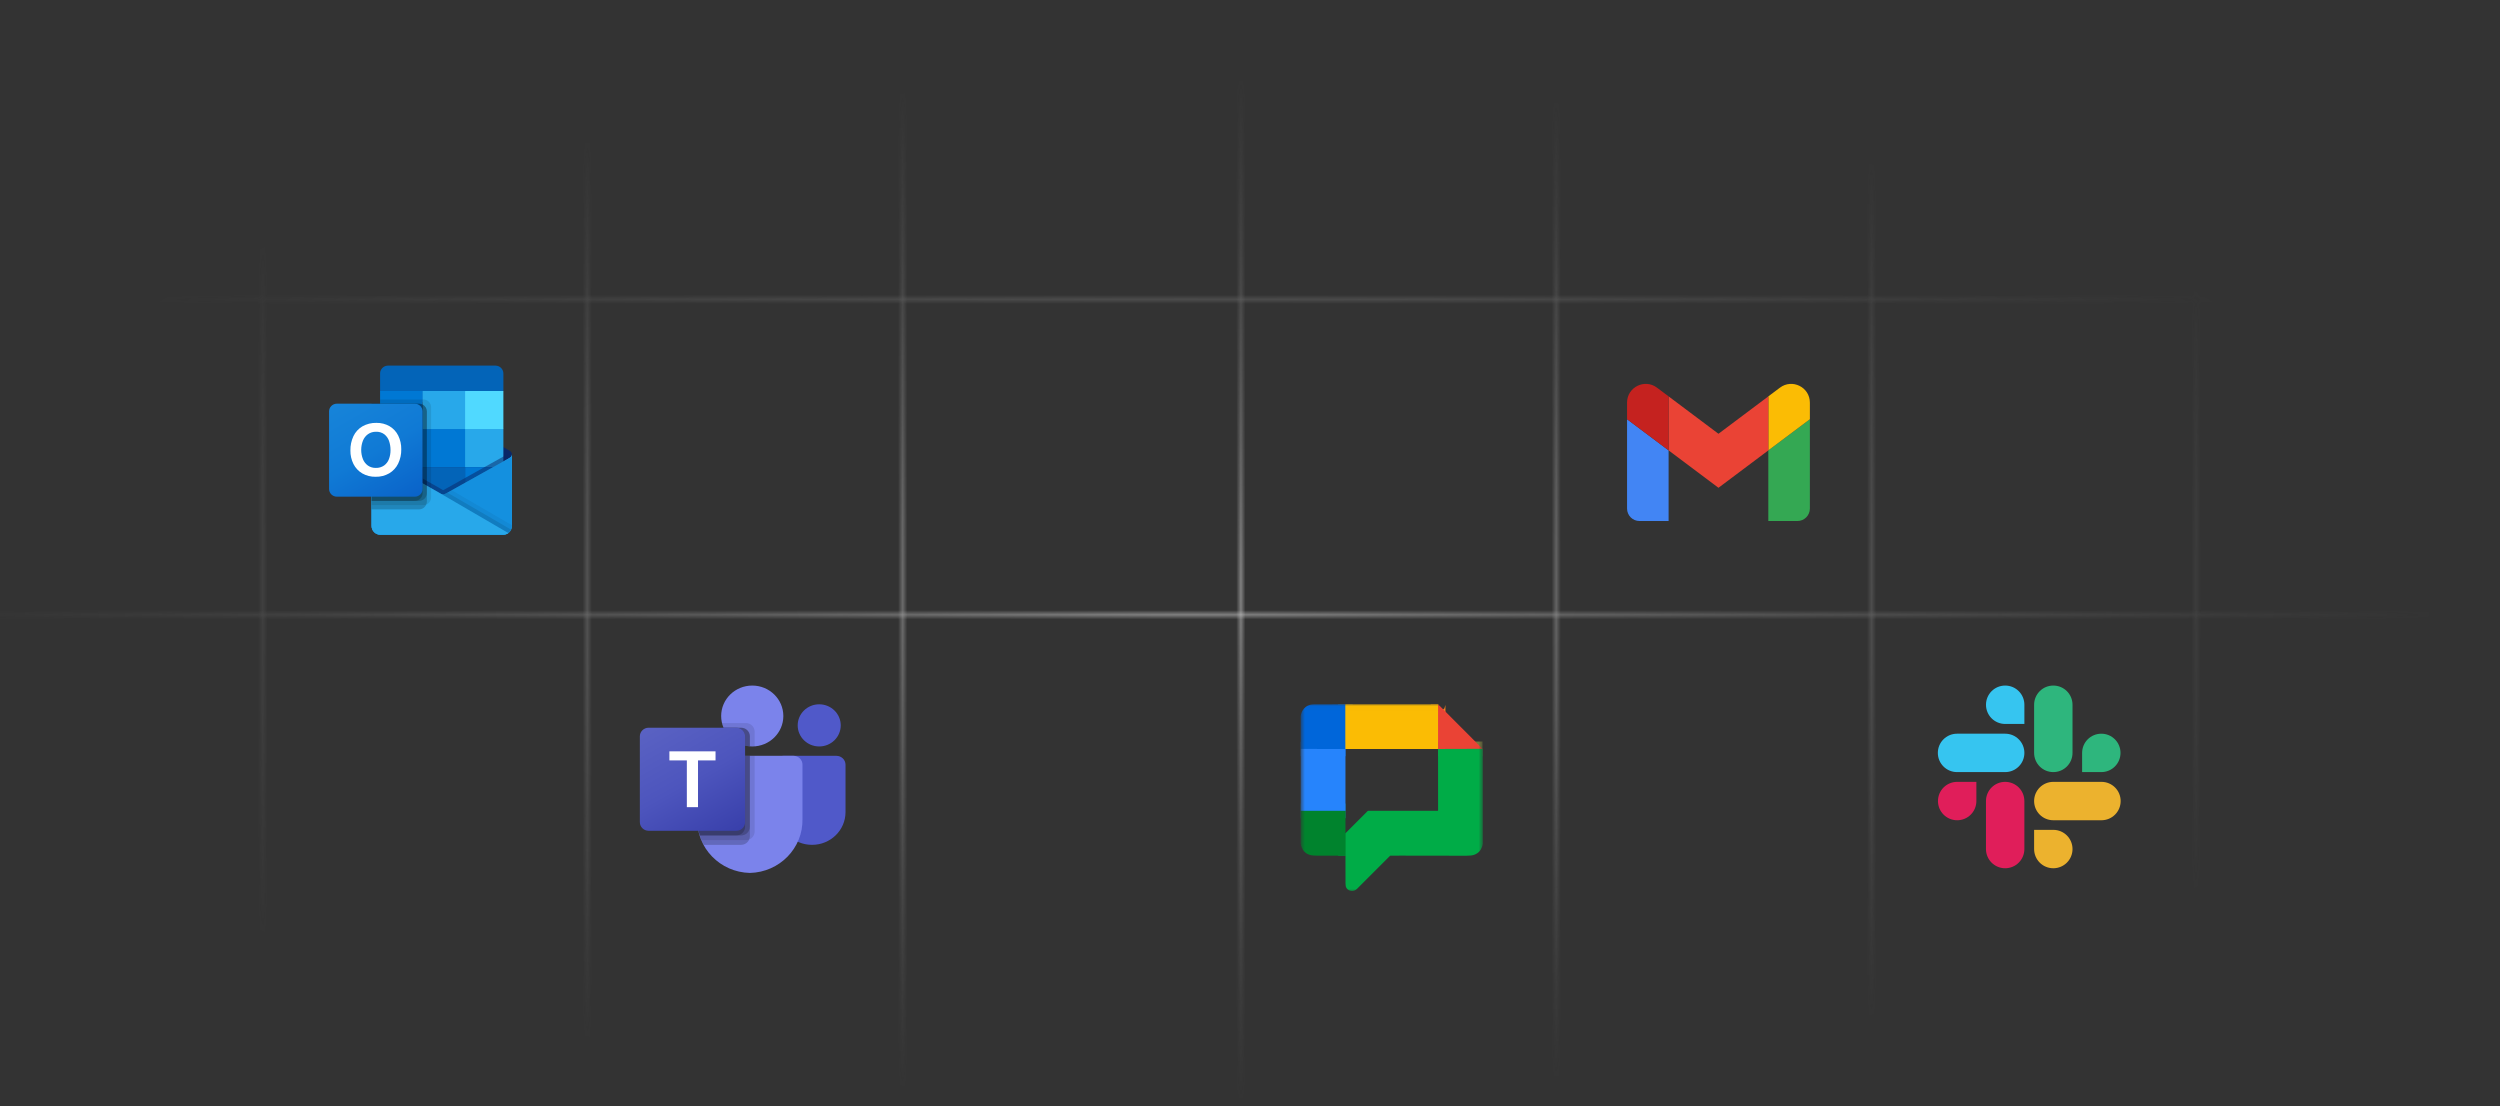 <svg width="547" height="242" viewBox="0 0 547 242" fill="none" xmlns="http://www.w3.org/2000/svg">
<rect x="0" y="0" width="547" height="242" fill="#333333" stroke="none"/>
<mask id="mask0_2801_899" style="mask-type:alpha" maskUnits="userSpaceOnUse" x="-29" y="0" width="576" height="242">
<path d="M271.25 0V242M197.25 0L197.25 242M128.25 0L128.25 242M57.25 0L57.25 242M-14.75 0L-14.75 242M340.25 0V242M409.25 0V242M480.25 0V242M-29 65.75H547M-29 134.75H547" stroke="#2F2F2F" stroke-width="0.5"/>
</mask>
<g mask="url(#mask0_2801_899)">
<ellipse cx="259.5" cy="129" rx="276.5" ry="113" fill="url(#paint0_radial_2801_899)"/>
</g>
<g clip-path="url(#clip0_2801_899)">
<path d="M171.388 165.375H183.011C184.11 165.375 185 166.247 185 167.322V177.692C185 181.645 181.728 184.85 177.692 184.85H177.657C173.621 184.851 170.349 181.646 170.349 177.693C170.349 177.693 170.349 177.693 170.349 177.692V166.393C170.349 165.831 170.814 165.375 171.388 165.375Z" fill="#5059C9"/>
<path d="M179.244 163.325C181.845 163.325 183.954 161.26 183.954 158.713C183.954 156.165 181.845 154.1 179.244 154.1C176.644 154.1 174.535 156.165 174.535 158.713C174.535 161.26 176.644 163.325 179.244 163.325Z" fill="#5059C9"/>
<path d="M164.593 163.325C168.35 163.325 171.396 160.342 171.396 156.663C171.396 152.983 168.35 150 164.593 150C160.837 150 157.791 152.983 157.791 156.663C157.791 160.342 160.837 163.325 164.593 163.325Z" fill="#7B83EB"/>
<path d="M173.663 165.375H154.476C153.391 165.401 152.533 166.283 152.558 167.346V179.174C152.406 185.551 157.558 190.844 164.07 191C170.581 190.844 175.733 185.551 175.581 179.174V167.346C175.606 166.283 174.748 165.401 173.663 165.375Z" fill="#7B83EB"/>
<path opacity="0.1" d="M165.116 165.375V181.949C165.111 182.709 164.641 183.392 163.923 183.681C163.695 183.776 163.449 183.825 163.201 183.825H153.479C153.343 183.487 153.217 183.149 153.113 182.8C152.746 181.624 152.56 180.401 152.558 179.172V167.343C152.533 166.282 153.39 165.401 154.473 165.375H165.116Z" fill="black"/>
<path opacity="0.2" d="M164.07 165.375V182.974C164.07 183.217 164.02 183.458 163.923 183.681C163.628 184.384 162.931 184.845 162.155 184.85H153.971C153.793 184.512 153.626 184.173 153.479 183.825C153.333 183.477 153.217 183.149 153.113 182.8C152.746 181.624 152.56 180.401 152.558 179.172V167.343C152.533 166.282 153.39 165.401 154.473 165.375H164.07Z" fill="black"/>
<path opacity="0.2" d="M164.07 165.375V180.924C164.062 181.957 163.209 182.792 162.155 182.8H153.113C152.746 181.624 152.56 180.401 152.558 179.172V167.343C152.533 166.282 153.39 165.401 154.473 165.375H164.07Z" fill="black"/>
<path opacity="0.2" d="M163.023 165.375V180.924C163.015 181.957 162.163 182.792 161.108 182.8H153.113C152.746 181.624 152.56 180.401 152.558 179.172V167.343C152.533 166.282 153.39 165.401 154.473 165.375H163.023Z" fill="black"/>
<path opacity="0.1" d="M165.117 160.076V163.304C164.939 163.315 164.771 163.325 164.593 163.325C164.416 163.325 164.248 163.315 164.07 163.304C163.717 163.281 163.367 163.227 163.024 163.14C160.904 162.649 159.154 161.193 158.314 159.225C158.17 158.894 158.058 158.551 157.979 158.2H163.202C164.258 158.204 165.113 159.041 165.117 160.076Z" fill="black"/>
<path opacity="0.2" d="M164.07 161.101V163.305C163.717 163.282 163.367 163.227 163.024 163.141C160.905 162.649 159.154 161.193 158.314 159.225H162.155C163.211 159.229 164.066 160.067 164.07 161.101Z" fill="black"/>
<path opacity="0.2" d="M164.07 161.101V163.305C163.717 163.282 163.367 163.227 163.024 163.141C160.905 162.649 159.154 161.193 158.314 159.225H162.155C163.211 159.229 164.066 160.067 164.07 161.101Z" fill="black"/>
<path opacity="0.2" d="M163.023 161.101V163.141C160.904 162.649 159.153 161.193 158.313 159.225H161.108C162.164 159.229 163.019 160.067 163.023 161.101Z" fill="black"/>
<path d="M141.918 159.225H161.105C162.164 159.225 163.023 160.066 163.023 161.104V179.896C163.023 180.934 162.164 181.775 161.105 181.775H141.918C140.859 181.775 140 180.934 140 179.896V161.104C140 160.066 140.859 159.225 141.918 159.225Z" fill="url(#paint1_linear_2801_899)"/>
<path d="M156.56 166.377H152.724V176.607H150.281V166.377H146.463V164.393H156.56V166.377Z" fill="white"/>
</g>
<g clip-path="url(#clip1_2801_899)">
<mask id="mask1_2801_899" style="mask-type:luminance" maskUnits="userSpaceOnUse" x="284" y="154" width="41" height="42">
<path d="M284.596 154.012H324.443V195.012H284.596V154.012Z" fill="white"/>
</mask>
<g mask="url(#mask1_2801_899)">
<path d="M294.381 154.078L294.382 163.876" stroke="#7E916F" stroke-width="3.2"/>
<path d="M294.382 163.876L284.596 163.873" stroke="#1375EB" stroke-width="3.2"/>
<path d="M314.715 154.152C314.701 154.157 314.69 154.163 314.681 154.169C314.674 154.172 314.668 154.177 314.664 154.183C314.66 154.19 314.659 154.197 314.659 154.205L314.656 163.879" stroke="#F3801D" stroke-width="3.2"/>
<path d="M314.657 163.879H314.65" stroke="#7EB426" stroke-width="3.2"/>
<path d="M294.387 163.88L294.382 163.875" stroke="#91A080" stroke-width="3.2"/>
<path d="M324.382 163.849L314.656 163.879" stroke="#75783E" stroke-width="3.2"/>
<path d="M294.388 177.42L284.596 177.417" stroke="#138495" stroke-width="3.2"/>
<path d="M294.39 187.213L294.389 182.309" stroke="#00983A" stroke-width="3.2"/>
<path d="M294.381 154.078L294.382 163.876L284.596 163.873V156.674C284.668 156.165 284.819 155.737 285.048 155.391C285.613 154.535 286.433 154.104 287.511 154.098C289.788 154.086 292.078 154.08 294.381 154.078Z" fill="#0066DA"/>
<path d="M294.381 154.078L314.55 154.08C314.593 154.08 314.634 154.093 314.668 154.118L314.716 154.152C314.702 154.157 314.69 154.163 314.681 154.169C314.674 154.172 314.669 154.177 314.665 154.184C314.661 154.19 314.659 154.197 314.659 154.205L314.657 163.879H294.386L294.382 163.876L294.381 154.078Z" fill="#FBBC04"/>
<path d="M314.715 154.152L324.382 163.849L314.656 163.879L314.659 154.205C314.659 154.188 314.666 154.176 314.681 154.169C314.69 154.163 314.701 154.157 314.715 154.152Z" fill="#EA4335"/>
<path d="M284.596 163.873L294.382 163.876L294.386 163.879L294.388 177.42L284.596 177.417V163.873Z" fill="#2684FC"/>
<path d="M324.383 163.849L324.443 163.892V184.636C324.216 185.877 323.573 186.678 322.513 187.041C322.136 187.17 321.579 187.234 320.844 187.233C316.07 187.225 311.247 187.218 306.376 187.211C305.669 187.21 304.951 187.215 304.224 187.226C304.183 187.227 304.149 187.242 304.121 187.27C301.723 189.656 299.332 192.049 296.946 194.447C296.578 194.818 296.162 195.024 295.634 194.946C295.142 194.873 294.779 194.62 294.546 194.185C294.448 194 294.398 193.664 294.396 193.175C294.39 191.194 294.388 189.207 294.39 187.214L294.389 182.309L299.229 177.468C299.272 177.426 299.33 177.402 299.391 177.402L314.548 177.407C314.606 177.407 314.654 177.359 314.654 177.3L314.65 163.879H314.657L324.383 163.849Z" fill="#00AC47"/>
<path d="M294.388 177.42V182.309L294.39 187.214C292.342 187.226 290.312 187.229 288.3 187.225C287.461 187.224 286.857 187.158 286.487 187.028C285.45 186.666 284.82 185.863 284.596 184.619V177.417L294.388 177.42Z" fill="#00832D"/>
</g>
</g>
<g clip-path="url(#clip2_2801_899)">
<path d="M112 99.425C112.002 99.114 111.841 98.825 111.574 98.662H111.569L111.553 98.653L97.692 90.494C97.632 90.454 97.57 90.417 97.506 90.384C96.971 90.11 96.335 90.11 95.8 90.384C95.736 90.417 95.674 90.454 95.614 90.494L81.754 98.653L81.737 98.662C81.313 98.924 81.183 99.478 81.447 99.899C81.525 100.023 81.631 100.126 81.758 100.2L95.619 108.359C95.679 108.399 95.741 108.435 95.805 108.469C96.34 108.743 96.976 108.743 97.511 108.469C97.575 108.435 97.637 108.399 97.697 108.359L111.557 100.2C111.834 100.04 112.003 99.744 112 99.425Z" fill="#0A2767"/>
<path d="M83.369 93.978H92.465V102.268H83.369V93.978ZM110.139 85.55V81.757C110.161 80.809 109.406 80.023 108.453 80H84.849C83.895 80.023 83.141 80.809 83.163 81.757V85.55L97.116 89.25L110.139 85.55Z" fill="#0364B8"/>
<path d="M83.163 85.55H92.465V93.875H83.163V85.55Z" fill="#0078D4"/>
<path d="M101.767 85.55H92.465V93.875L101.767 102.2H110.139V93.875L101.767 85.55Z" fill="#28A8EA"/>
<path d="M92.465 93.875H101.767V102.2H92.465V93.875Z" fill="#0078D4"/>
<path d="M92.465 102.2H101.767V110.525H92.465V102.2Z" fill="#0364B8"/>
<path d="M83.369 102.268H92.465V109.805H83.369V102.268Z" fill="#14447D"/>
<path d="M101.768 102.2H110.14V110.525H101.768V102.2Z" fill="#0078D4"/>
<path d="M111.574 100.149L111.557 100.159L97.696 107.91C97.636 107.947 97.574 107.982 97.51 108.014C97.275 108.125 97.019 108.188 96.758 108.199L96.001 107.758C95.937 107.726 95.875 107.691 95.815 107.652L81.769 99.68H81.762L81.303 99.425V115.117C81.31 116.164 82.169 117.007 83.222 117H110.111C110.127 117 110.141 116.993 110.158 116.993C110.38 116.978 110.599 116.933 110.809 116.858C110.899 116.819 110.987 116.774 111.07 116.723C111.132 116.687 111.239 116.611 111.239 116.611C111.716 116.26 111.998 115.706 112 115.117V99.425C112 99.725 111.837 100.002 111.574 100.149Z" fill="url(#paint2_linear_2801_899)"/>
<path opacity="0.5" d="M111.256 99.363V100.325L96.763 110.247L81.758 99.687C81.758 99.681 81.754 99.677 81.749 99.677L80.372 98.854V98.16L80.939 98.151L82.139 98.836L82.167 98.845L82.27 98.91C82.27 98.91 96.372 106.911 96.409 106.929L96.949 107.244C96.995 107.225 97.042 107.207 97.098 107.188C97.126 107.17 111.098 99.354 111.098 99.354L111.256 99.363Z" fill="#0A2767"/>
<path d="M111.574 100.149L111.557 100.159L97.696 107.911C97.636 107.948 97.574 107.983 97.51 108.015C96.972 108.276 96.342 108.276 95.804 108.015C95.74 107.983 95.678 107.949 95.618 107.911L81.758 100.159L81.741 100.149C81.473 100.005 81.305 99.728 81.303 99.425V115.117C81.309 116.163 82.168 117.007 83.221 117C83.221 117 83.221 117 83.221 117H110.082C111.135 117.007 111.994 116.164 112 115.117C112 115.117 112 115.117 112 115.117V99.425C112 99.725 111.837 100.002 111.574 100.149Z" fill="#1490DF"/>
<path opacity="0.1" d="M97.898 107.796L97.691 107.912C97.63 107.95 97.568 107.985 97.505 108.016C97.276 108.128 97.028 108.193 96.773 108.209L102.047 114.41L111.246 116.614C111.498 116.425 111.699 116.176 111.829 115.89L97.898 107.796Z" fill="black"/>
<path opacity="0.05" d="M98.838 107.271L97.691 107.912C97.63 107.95 97.568 107.985 97.505 108.016C97.276 108.128 97.028 108.193 96.773 108.209L99.244 114.982L111.249 116.611C111.722 116.258 112 115.705 112 115.117V114.914L98.838 107.271Z" fill="black"/>
<path d="M83.247 117H110.079C110.492 117.002 110.895 116.872 111.228 116.63L96 107.76C95.936 107.728 95.874 107.693 95.814 107.654L81.768 99.682H81.761L81.303 99.425V115.063C81.302 116.132 82.172 116.999 83.247 117Z" fill="#28A8EA"/>
<path opacity="0.1" d="M94.326 89.095V108.826C94.324 109.517 93.901 110.139 93.256 110.398C93.056 110.484 92.841 110.528 92.624 110.528H81.303V88.325H83.163V87.4H92.624C93.563 87.403 94.324 88.161 94.326 89.095Z" fill="black"/>
<path opacity="0.2" d="M93.396 90.02V109.751C93.398 109.974 93.35 110.195 93.256 110.398C92.998 111.031 92.381 111.447 91.693 111.45H81.303V88.325H91.693C91.963 88.322 92.229 88.389 92.466 88.519C93.036 88.805 93.395 89.386 93.396 90.02Z" fill="black"/>
<path opacity="0.2" d="M93.396 90.02V107.901C93.391 108.835 92.633 109.592 91.693 109.6H81.303V88.325H91.693C91.963 88.322 92.229 88.389 92.466 88.519C93.036 88.805 93.395 89.386 93.396 90.02Z" fill="black"/>
<path opacity="0.2" d="M92.466 90.02V107.901C92.465 108.836 91.704 109.595 90.763 109.6H81.303V88.325H90.763C91.704 88.326 92.466 89.084 92.466 90.02C92.466 90.02 92.466 90.02 92.466 90.02Z" fill="black"/>
<path d="M73.705 88.325H90.76C91.702 88.325 92.465 89.084 92.465 90.02V106.979C92.465 107.916 91.702 108.675 90.76 108.675H73.705C72.763 108.675 72 107.916 72 106.979V90.02C72 89.084 72.763 88.325 73.705 88.325Z" fill="url(#paint3_linear_2801_899)"/>
<path d="M77.329 95.436C77.75 94.546 78.428 93.801 79.277 93.297C80.218 92.761 81.289 92.494 82.372 92.525C83.376 92.504 84.367 92.757 85.237 93.257C86.054 93.742 86.712 94.452 87.131 95.301C87.588 96.237 87.816 97.267 87.796 98.308C87.818 99.395 87.584 100.472 87.112 101.453C86.683 102.332 86.003 103.068 85.158 103.568C84.255 104.084 83.228 104.343 82.187 104.319C81.162 104.344 80.149 104.088 79.26 103.579C78.435 103.094 77.769 102.383 77.34 101.531C76.88 100.609 76.65 99.59 76.668 98.561C76.649 97.483 76.875 96.415 77.329 95.436ZM79.406 100.459C79.63 101.022 80.01 101.51 80.502 101.867C81.002 102.215 81.602 102.395 82.213 102.379C82.864 102.405 83.505 102.219 84.04 101.85C84.526 101.495 84.896 101.005 85.104 100.442C85.338 99.814 85.453 99.148 85.444 98.479C85.451 97.802 85.343 97.13 85.124 96.49C84.93 95.912 84.572 95.402 84.093 95.023C83.572 94.636 82.932 94.44 82.282 94.468C81.658 94.452 81.045 94.633 80.53 94.985C80.03 95.343 79.643 95.836 79.414 96.405C78.906 97.709 78.903 99.155 79.407 100.461L79.406 100.459Z" fill="white"/>
<path d="M101.768 85.55H110.14V93.875H101.768V85.55Z" fill="#50D9FF"/>
</g>
<g clip-path="url(#clip3_2801_899)">
<path d="M358.727 114H365.091V98.546L356 91.727V111.273C356 112.782 357.223 114 358.727 114Z" fill="#4285F4"/>
<path d="M386.909 114H393.273C394.782 114 396 112.777 396 111.273V91.727L386.909 98.546" fill="#34A853"/>
<path d="M386.909 86.727V98.545L396 91.727V88.091C396 84.718 392.15 82.795 389.455 84.818" fill="#FBBC04"/>
<path d="M365.091 98.546V86.727L376 94.909L386.909 86.727V98.546L376 106.727" fill="#EA4335"/>
<path d="M356 88.091V91.727L365.091 98.545V86.727L362.545 84.818C359.845 82.795 356 84.718 356 88.091Z" fill="#C5221F"/>
</g>
<path d="M432.431 175.27C432.431 177.594 430.553 179.471 428.23 179.471C425.907 179.471 424.029 177.594 424.029 175.27C424.029 172.947 425.907 171.07 428.23 171.07H432.431V175.27ZM434.531 175.27C434.531 172.947 436.409 171.07 438.732 171.07C441.055 171.07 442.933 172.947 442.933 175.27V185.772C442.933 188.096 441.055 189.973 438.732 189.973C436.409 189.973 434.531 188.096 434.531 185.772V175.27Z" fill="#E01E5A"/>
<path d="M438.735 158.401C436.412 158.401 434.534 156.524 434.534 154.2C434.534 151.877 436.412 150 438.735 150C441.058 150 442.936 151.877 442.936 154.2V158.401H438.735ZM438.735 160.533C441.058 160.533 442.936 162.411 442.936 164.734C442.936 167.057 441.058 168.935 438.735 168.935H428.201C425.878 168.935 424 167.057 424 164.734C424 162.411 425.878 160.533 428.201 160.533H438.735Z" fill="#36C5F0"/>
<path d="M455.567 164.734C455.567 162.411 457.444 160.533 459.767 160.533C462.09 160.533 463.968 162.411 463.968 164.734C463.968 167.057 462.09 168.935 459.767 168.935H455.567V164.734ZM453.466 164.734C453.466 167.057 451.588 168.935 449.265 168.935C446.942 168.935 445.064 167.057 445.064 164.734V154.2C445.064 151.877 446.942 150 449.265 150C451.588 150 453.466 151.877 453.466 154.2V164.734Z" fill="#2EB67D"/>
<path d="M449.265 181.572C451.588 181.572 453.466 183.449 453.466 185.772C453.466 188.096 451.588 189.973 449.265 189.973C446.942 189.973 445.064 188.096 445.064 185.772V181.572H449.265ZM449.265 179.471C446.942 179.471 445.064 177.594 445.064 175.27C445.064 172.947 446.942 171.07 449.265 171.07H459.799C462.122 171.07 464 172.947 464 175.27C464 177.594 462.122 179.471 459.799 179.471H449.265Z" fill="#ECB22E"/>
<defs>
<radialGradient id="paint0_radial_2801_899" cx="0" cy="0" r="1" gradientUnits="userSpaceOnUse" gradientTransform="translate(259.5 129) rotate(90) scale(113 276.5)">
<stop stop-color="#D9D9D9"/>
<stop offset="1" stop-color="#737373" stop-opacity="0"/>
</radialGradient>
<linearGradient id="paint1_linear_2801_899" x1="144" y1="157.757" x2="158.56" y2="183.505" gradientUnits="userSpaceOnUse">
<stop stop-color="#5A62C3"/>
<stop offset="0.5" stop-color="#4D55BD"/>
<stop offset="1" stop-color="#3940AB"/>
</linearGradient>
<linearGradient id="paint2_linear_2801_899" x1="96.652" y1="99.425" x2="96.652" y2="117" gradientUnits="userSpaceOnUse">
<stop stop-color="#35B8F1"/>
<stop offset="1" stop-color="#28A8EA"/>
</linearGradient>
<linearGradient id="paint3_linear_2801_899" x1="75.555" y1="87" x2="88.797" y2="110.064" gradientUnits="userSpaceOnUse">
<stop stop-color="#1784D9"/>
<stop offset="0.5" stop-color="#107AD5"/>
<stop offset="1" stop-color="#0A63C9"/>
</linearGradient>
<clipPath id="clip0_2801_899">
<rect width="45" height="41" fill="white" transform="translate(140 150)"/>
</clipPath>
<clipPath id="clip1_2801_899">
<rect width="41" height="41" fill="white" transform="translate(284 154)"/>
</clipPath>
<clipPath id="clip2_2801_899">
<rect width="40" height="37" fill="white" transform="translate(72 80)"/>
</clipPath>
<clipPath id="clip3_2801_899">
<rect width="40" height="30" fill="white" transform="translate(356 84)"/>
</clipPath>
</defs>
</svg>

